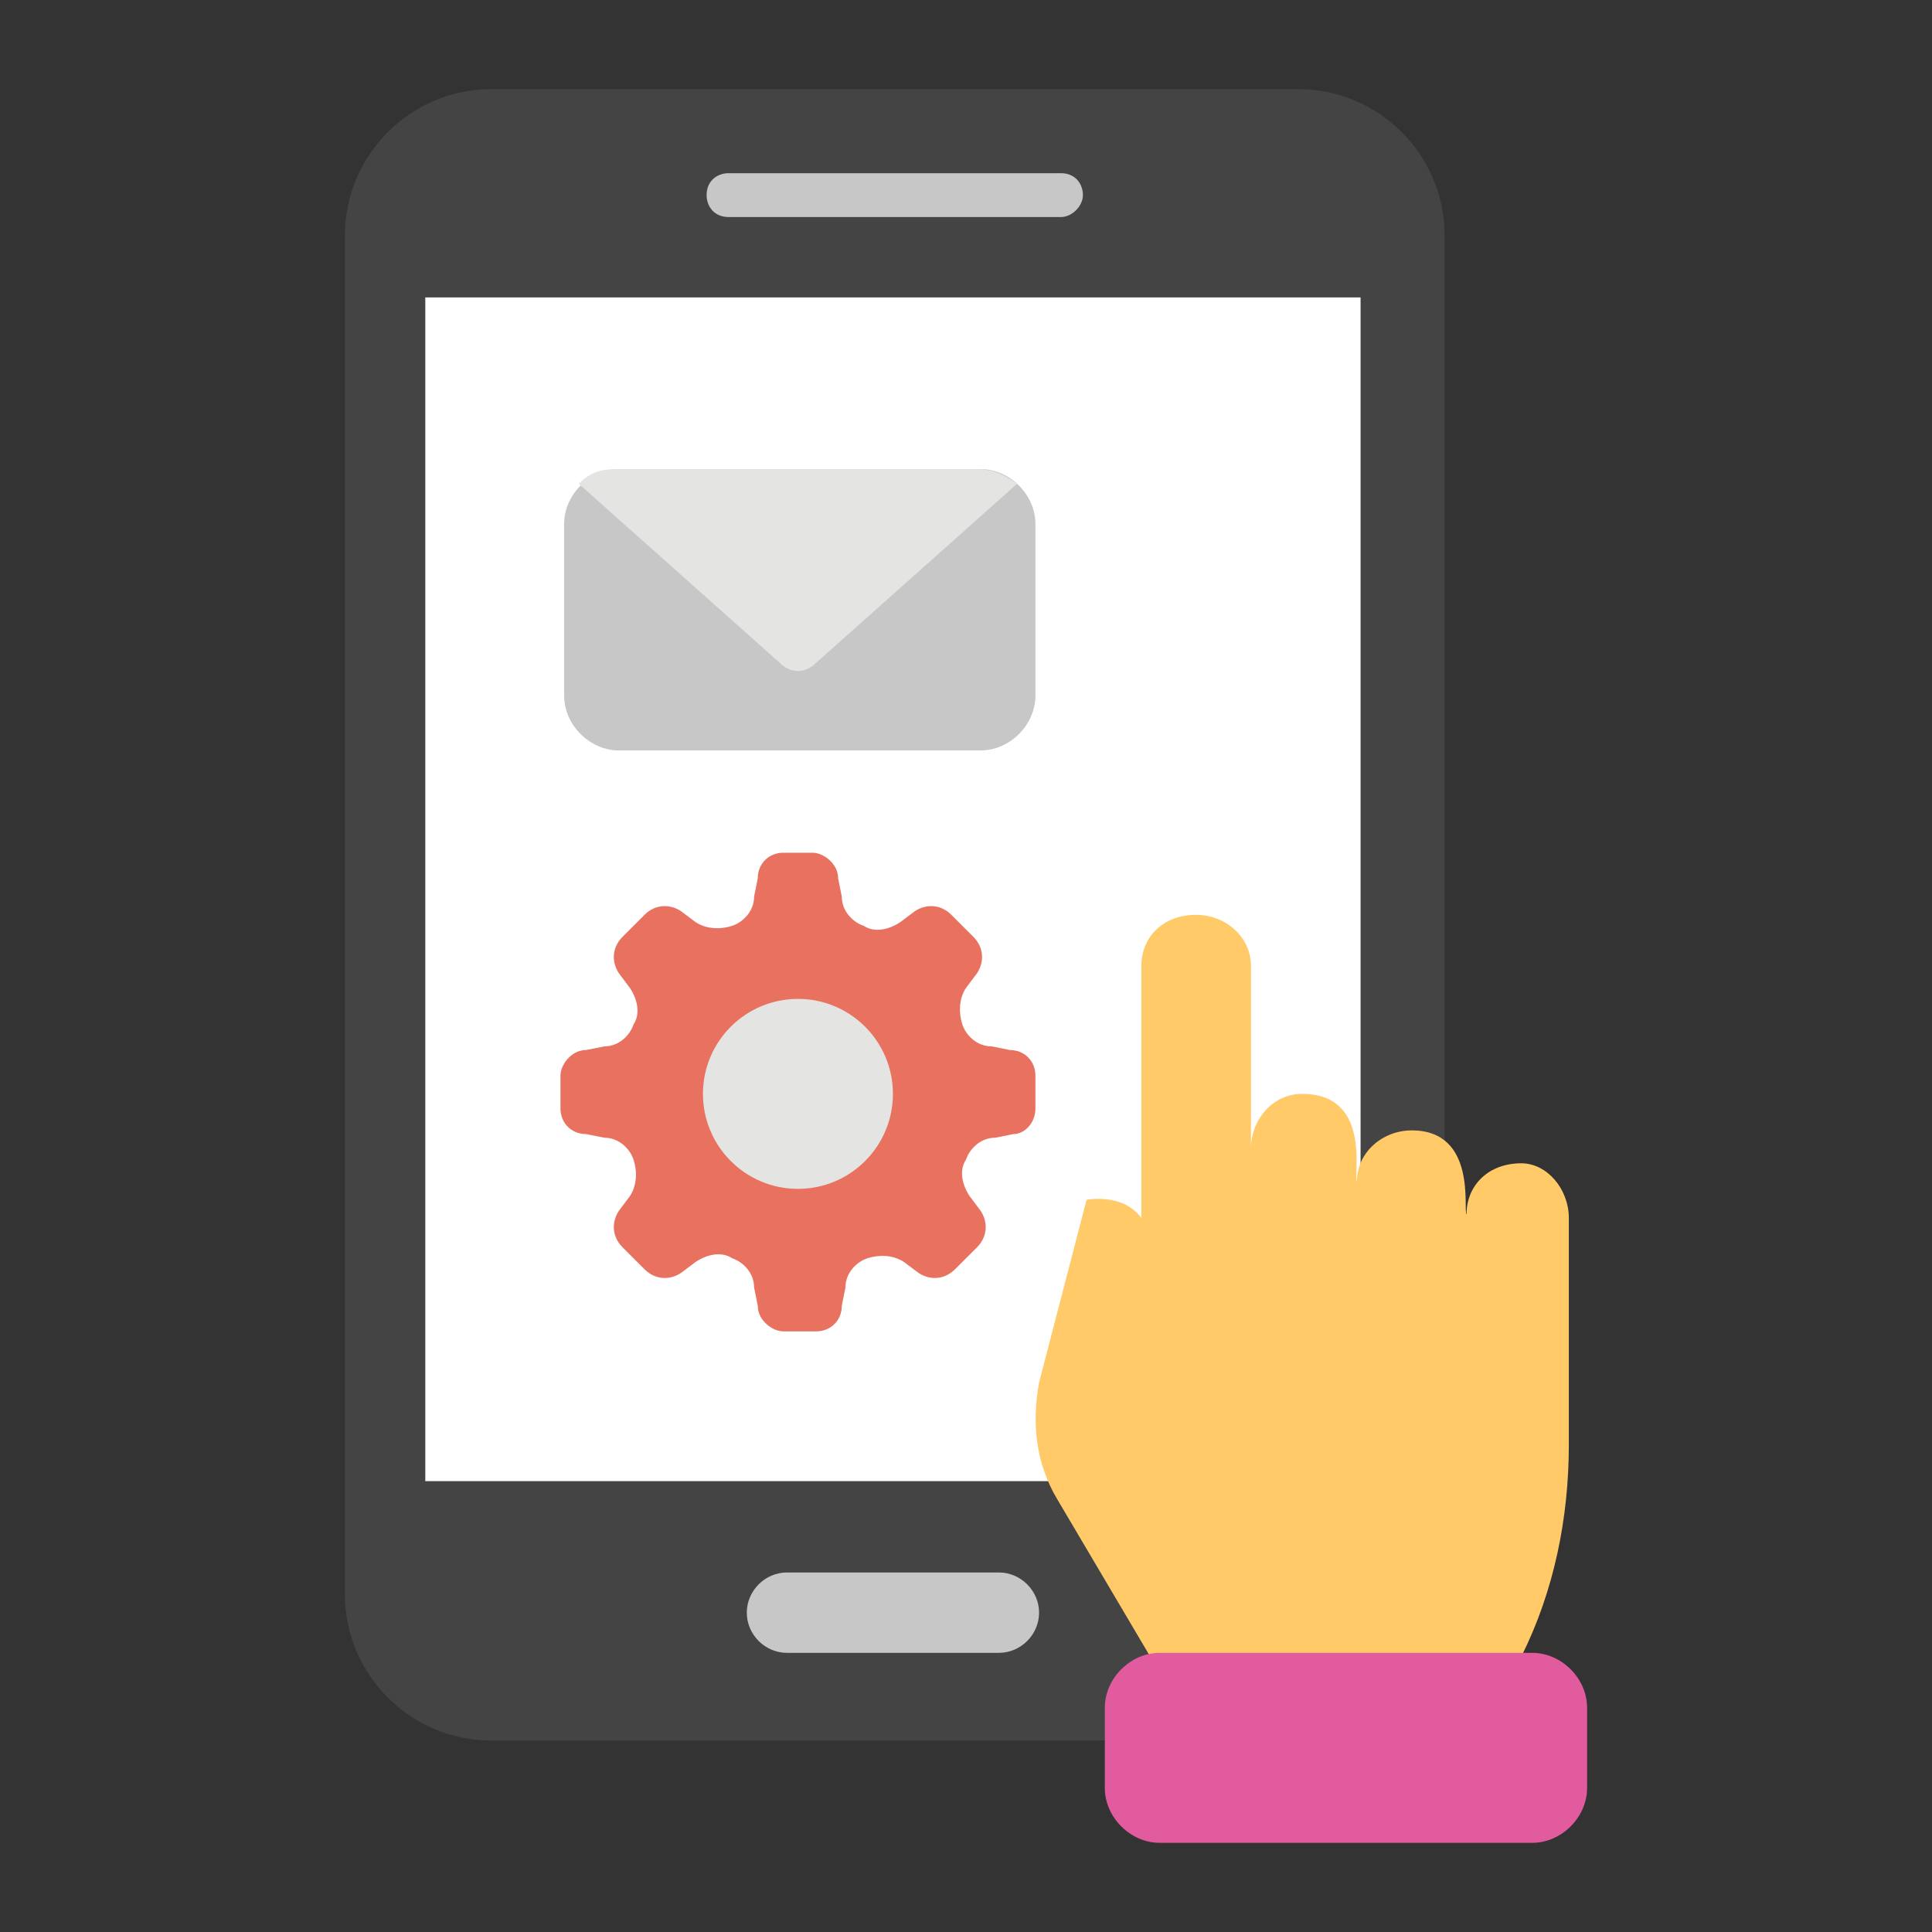 <svg width="130" height="130" viewBox="0 0 130 130" fill="none" xmlns="http://www.w3.org/2000/svg">
<rect x="0" y="0" width="130" height="130" fill="#333333" stroke="none"/>
<path d="M87.371 117.117H33.042C27.633 117.117 23.208 112.692 23.208 107.284V15.833C23.208 10.425 27.633 6 33.042 6H87.371C92.779 6 97.204 10.425 97.204 15.833V107.284C97.204 112.692 92.779 117.117 87.371 117.117Z" fill="#444445"/>
<path d="M28.617 20.013H91.55V99.663H28.617V20.013Z" fill="white"/>
<path d="M71.392 14.604H49.021C48.038 14.604 47.546 13.867 47.546 13.129C47.546 12.146 48.283 11.654 49.021 11.654H71.392C72.375 11.654 72.867 12.392 72.867 13.129C72.867 13.867 72.129 14.604 71.392 14.604Z" fill="#C7C7C7"/>
<path d="M69.671 35.254V46.808C69.671 48.775 67.95 50.496 65.984 50.496H41.646C39.679 50.496 37.959 48.775 37.959 46.808V35.254C37.959 33.288 39.679 31.567 41.646 31.567H65.984C67.95 31.567 69.671 33.288 69.671 35.254Z" fill="#C7C7C7"/>
<path d="M68.442 32.55L54.921 44.596C54.184 45.333 53.2 45.333 52.463 44.596L38.942 32.55C39.679 31.812 40.417 31.567 41.4 31.567H65.738C66.967 31.567 67.704 32.058 68.442 32.55Z" fill="#E4E4E3"/>
<path d="M69.671 74.588V72.375C69.671 71.392 68.933 70.654 67.95 70.654L66.721 70.409C65.738 70.409 65 69.671 64.754 68.934C64.508 68.196 64.508 67.213 65 66.475L65.738 65.492C66.229 64.754 66.229 63.771 65.492 63.034L64.017 61.559C63.279 60.821 62.296 60.821 61.559 61.313L60.575 62.05C59.838 62.542 58.854 62.788 58.117 62.296C57.379 62.05 56.642 61.313 56.642 60.329L56.396 59.1C56.396 58.117 55.413 57.379 54.675 57.379H52.709C51.725 57.379 50.988 58.117 50.988 59.1L50.742 60.329C50.742 61.313 50.004 62.05 49.267 62.296C48.529 62.542 47.546 62.542 46.809 62.05L45.825 61.313C45.088 60.821 44.104 60.821 43.367 61.559L41.892 63.034C41.154 63.771 41.154 64.754 41.646 65.492L42.383 66.475C42.875 67.213 43.121 68.196 42.629 68.934C42.383 69.671 41.646 70.409 40.663 70.409L39.434 70.654C38.45 70.654 37.713 71.638 37.713 72.375V74.588C37.713 75.571 38.45 76.309 39.434 76.309L40.663 76.554C41.646 76.554 42.383 77.292 42.629 78.029C42.875 78.767 42.875 79.75 42.383 80.488L41.646 81.471C41.154 82.209 41.154 83.192 41.892 83.929L43.367 85.404C44.104 86.142 45.088 86.142 45.825 85.65L46.809 84.913C47.546 84.421 48.529 84.175 49.267 84.667C50.004 84.913 50.742 85.65 50.742 86.634L50.988 87.863C50.988 88.846 51.971 89.584 52.709 89.584H54.921C55.904 89.584 56.642 88.846 56.642 87.863L56.888 86.634C56.888 85.65 57.625 84.913 58.363 84.667C59.1 84.421 60.084 84.421 60.821 84.913L61.804 85.65C62.542 86.142 63.525 86.142 64.263 85.404L65.738 83.929C66.475 83.192 66.475 82.209 65.984 81.471L65.246 80.488C64.754 79.75 64.508 78.767 65 78.029C65.246 77.292 65.984 76.554 66.967 76.554L68.196 76.309C68.933 76.309 69.671 75.571 69.671 74.588Z" fill="#E9715F"/>
<path d="M53.692 79.996C57.222 79.996 60.083 77.134 60.083 73.604C60.083 70.074 57.222 67.213 53.692 67.213C50.162 67.213 47.3 70.074 47.3 73.604C47.3 77.134 50.162 79.996 53.692 79.996Z" fill="#E4E4E3"/>
<path d="M105.563 81.963V97.204C105.563 102.121 104.579 107.038 102.367 111.463C102.121 111.463 101.875 111.463 101.383 111.463H79.258C78.521 111.463 78.029 111.463 77.538 111.708L71.146 100.892C69.671 98.433 69.425 95.729 69.917 93.025L73.113 80.733C73.113 80.733 75.571 80.242 76.8 81.963V65C76.8 63.033 78.275 61.558 80.488 61.558C82.454 61.558 84.175 63.033 84.175 65V77.292C84.175 75.325 85.65 73.604 87.617 73.604C92.288 73.604 91.058 79.013 91.304 79.504C91.304 77.537 93.025 76.062 94.992 76.062C99.417 76.062 98.433 81.471 98.679 81.717C98.679 79.75 100.154 78.275 102.367 78.275C104.088 78.275 105.563 79.996 105.563 81.963Z" fill="#FFCA67"/>
<path d="M103.104 124H78.029C76.062 124 74.342 122.279 74.342 120.313V114.904C74.342 112.938 76.062 111.217 78.029 111.217H103.104C105.071 111.217 106.792 112.938 106.792 114.904V120.313C106.792 122.279 105.071 124 103.104 124Z" fill="#E35B9F"/>
<path d="M67.213 111.217H52.954C51.479 111.217 50.25 109.988 50.25 108.513C50.25 107.038 51.479 105.808 52.954 105.808H67.213C68.688 105.808 69.917 107.038 69.917 108.513C69.917 109.988 68.688 111.217 67.213 111.217Z" fill="#C7C7C7"/>
</svg>
